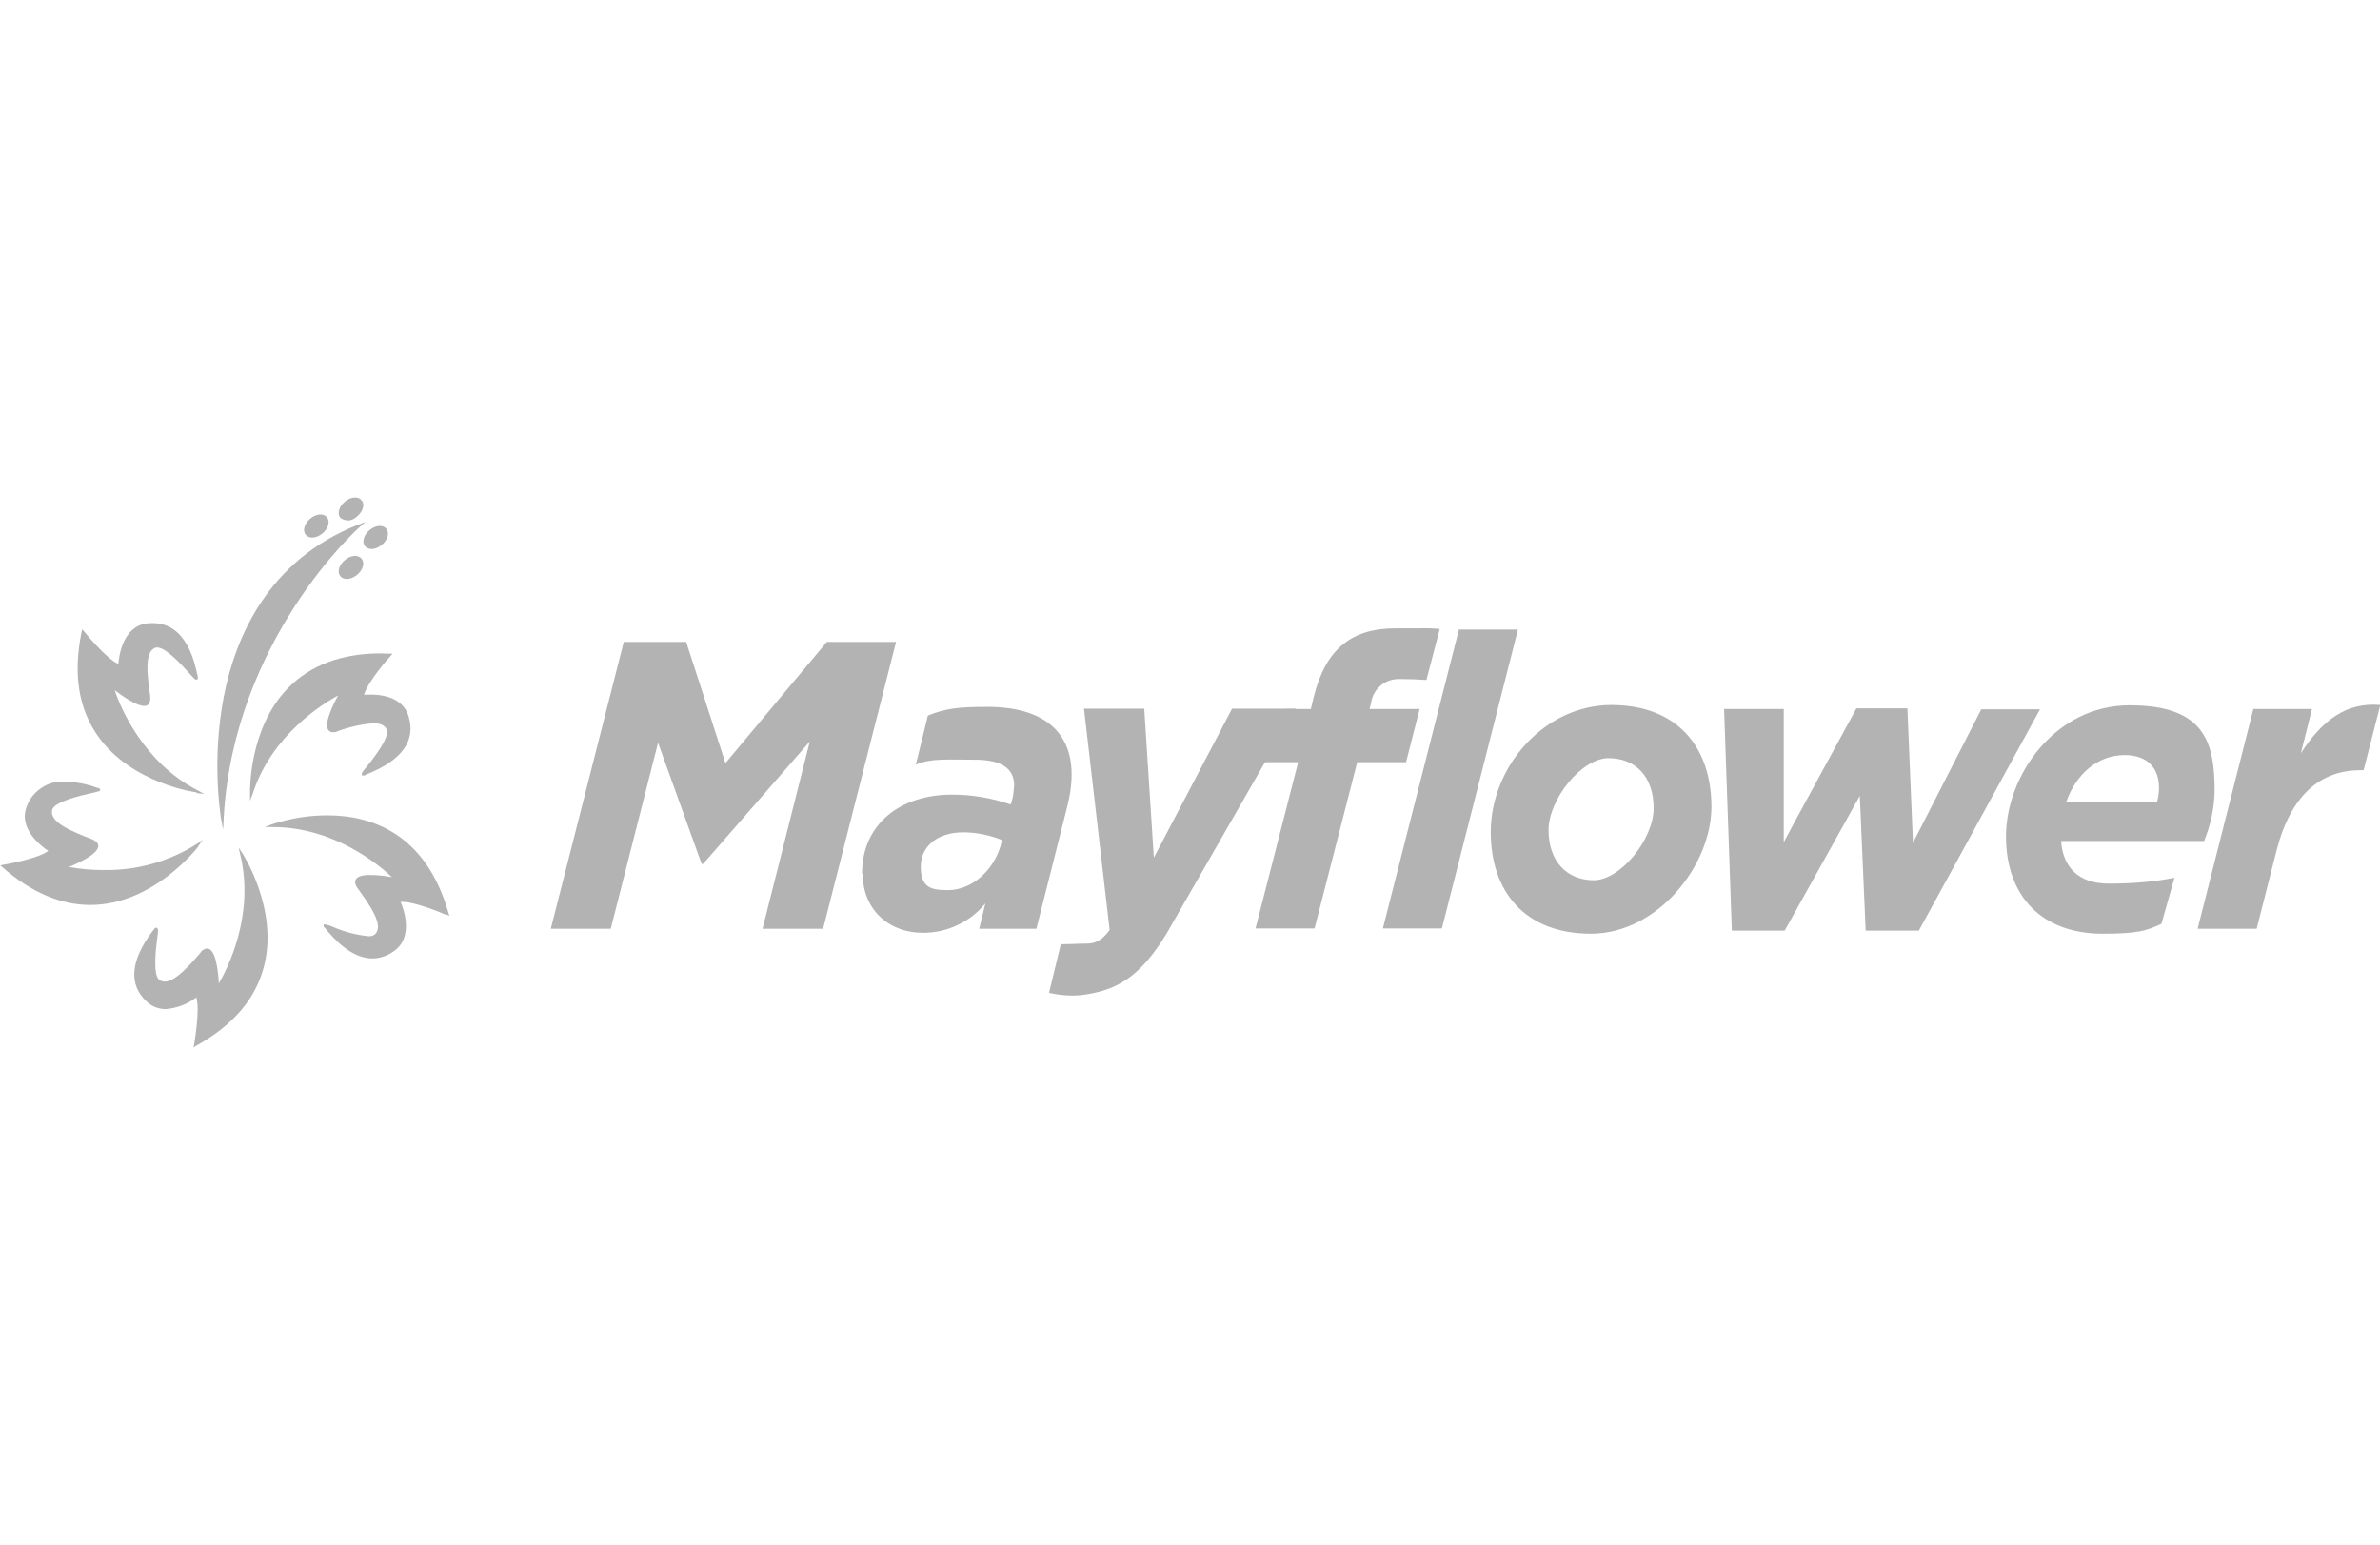 <svg xmlns="http://www.w3.org/2000/svg" id="Layer_1" viewBox="0 0 770 500"><defs><style>      .st0 {        fill: #b3b3b3;      }    </style></defs><path class="st0" d="M201.9,207.7h20.1l12.7,39.2,32.8-39.2h22.4l-23.6,92.8h-19.6l15.3-60.6-34.5,39.6h-.5l-14.1-39.2-15.3,60.2h-19.4l23.6-92.8Z"></path><path class="st0" d="M278.9,282.7c0-16.4,12.7-25.6,29.1-25.6,6.5,0,12.9,1.1,19,3.2l.3-.9c.5-1.7.7-3.5.8-5.3,0-4.9-3.3-8.3-12.7-8.3s-14.2-.5-19.1,1.6l3.9-15.9c5.6-2.2,9.6-2.8,19.2-2.8,18.1,0,27.3,8,27.3,21.9,0,3.6-.6,7.2-1.5,10.7l-9.9,39.2h-18.5l2-8.2c-2.5,3-5.5,5.4-9,7-3.5,1.7-7.3,2.5-11.1,2.5-11.7,0-19.6-8-19.6-19.1ZM323.7,273.7l.5-1.9c-4-1.6-8.3-2.5-12.6-2.5-7.9,0-13.7,4.2-13.7,11.1s3.4,7.6,8.8,7.6c7.9,0,14.8-6.6,17-14.3h0Z"></path><path class="st0" d="M339.4,321.2l3.8-15.7c3.4,0,5.9-.2,8.4-.2s4.8-.8,7.4-4.4l-8.3-71.6h19.5l3.1,48.2,25.3-48.2h20.6l-41.8,72.8c-8.8,14.4-16.4,18.5-27.8,19.9-3.4.3-6.9,0-10.3-.8h0Z"></path><path class="st0" d="M419.8,246.6h-12.8l9.2-17.2h7.9l.9-3.8c3.9-15.8,12.4-22.3,26.5-22.3s10-.1,14.3.2l-4.3,16.5c-2.8-.2-5.7-.3-8.5-.3-2.2-.1-4.5.6-6.2,2-1.7,1.4-2.9,3.4-3.2,5.7l-.5,2h16.2l-4.4,17.2h-15.8l-13.8,53.8h-19.1l13.8-53.8Z"></path><path class="st0" d="M472,203.7h19.1l-24.6,96.7h-19.1l24.6-96.7Z"></path><path class="st0" d="M482.3,269.2c0-21.2,17.4-41.1,39-41.1s32.4,13.9,32.4,32.9-17.4,41.1-39,41.1-32.4-13.9-32.4-32.9ZM535,261.5c0-10.3-5.9-16.2-14.6-16.2s-19.4,13.3-19.4,23.3,5.9,16.2,14.6,16.2,19.4-13.3,19.4-23.3h0Z"></path><path class="st0" d="M557.7,229.4h19.4v43.1c-.1,0,23.5-43.3,23.5-43.3h16.5l1.8,43.5,22.1-43.2h19l-39.2,71.6h-17.2l-1.9-43.6-24.3,43.6h-17.1l-2.5-71.6Z"></path><path class="st0" d="M666.8,272c.6,8.4,5.4,13.9,15.5,13.9,7.1,0,14.2-.5,21.2-1.9l-4.2,14.9c-5,2.3-7.7,3.2-19.1,3.2-19.4,0-31.2-11.9-31.2-31.5s15.8-42.4,40-42.4,27.5,11.9,27.5,27.7c-.1,5.6-1.3,11-3.4,16.2h-46.3ZM668.6,259.4h29.3c.4-1.5.6-3.1.6-4.6,0-5.8-3.3-10.5-11.1-10.5-8.7,0-15.7,6.1-18.9,15.1Z"></path><path class="st0" d="M728.9,229.4h19.1l-3.6,14.3c6.8-10.5,14.6-16.6,25.7-15.6l-5.4,21.1h-1c-12.7,0-22.5,7.7-27.2,26.1l-6.4,25.2h-19.1l18-71Z"></path><path class="st0" d="M80.9,256.6v2.5c0,0,.9-2.4.9-2.4,6.2-19.1,22.9-29.1,27.6-31.7-1.5,2.7-4.5,8.8-3.3,11,.2.3.4.5.7.7.3.2.6.2,1,.2.5,0,1,0,1.4-.3,3.8-1.4,7.7-2.3,11.7-2.6,2.2,0,3.6.7,4.2,2,1.1,2.5-4.2,9.3-6.5,12.1-1.5,1.9-1.7,2.1-1.5,2.5v.3h.4c.1,0,.2,0,.3,0,.2,0,.5-.2.9-.4,11.3-4.5,15.9-10.8,13.5-18.7-2.2-7.6-11.9-7.2-14.4-7,1-4.1,8.5-12.6,8.6-12.6l.6-.7h-.9c-1,0-2-.1-2.9-.1-12.7,0-22.8,3.8-30.1,11.3-12.8,13.2-12.2,33.7-12.2,33.9Z"></path><path class="st0" d="M72.2,268.1l.2-3.9c3.4-57.4,43.5-93.3,43.9-93.6l1.9-1.7-2.4.9c-29.2,11.5-39.7,36.6-43.4,55.6-2.4,12.8-2.7,25.9-1,38.8l.7,3.9Z"></path><path class="st0" d="M144.5,295.9l.9.4-.3-.9c-7.4-26.1-25.4-31.6-39.2-31.6-6.1,0-12.1,1-17.9,2.9l-2.4.9h2.7c19.9,0,34.6,12.5,38.5,16.2-2.3-.4-4.7-.7-7.1-.7-2.6,0-4.1.5-4.6,1.5-.4.7-.2,1.7.6,2.8,3.9,5.4,8.7,12.1,5.6,14.9-.6.5-1.4.7-2.2.6-3.9-.4-7.7-1.4-11.4-3-.8-.4-1.6-.6-2.5-.8h-.4s-.1.3-.1.3c0,.1,0,.2,0,.3s0,.2.2.3c.1.1.4.4.7.8,2.1,2.5,7.8,9.3,14.9,9.3,2.5,0,5-.9,7-2.4,6.4-4.5,3.1-13.6,2.1-15.9.2,0,.3,0,.5,0,4.5,0,14.1,4.1,14.2,4.2Z"></path><path class="st0" d="M77.2,274.3l.6,2.5c4.6,19.5-4.3,36.8-7,41.4-.2-3.6-.9-11.3-3.8-11.3-.4,0-.9.2-1.2.4-.4.2-.7.5-.9.9-3.6,4.2-8.2,9.4-11.6,9.4-.6,0-1.2-.2-1.7-.5-2.2-1.5-1.2-10.1-.7-13.8.3-2.4.3-2.6,0-2.9l-.2-.2h-.2c-.1,0-.2,0-.3,0,0,0-.1.1-.2.2,0,.2-.3.4-.6.8-7.3,9.7-7.9,17.5-1.8,23,1.6,1.5,3.8,2.3,6,2.3,3.6-.3,7.1-1.6,9.9-3.8,1.3,4-.7,15.1-.7,15.3l-.2.9.8-.5c12.1-6.7,19.5-15.4,22.1-26.1,4.5-18.3-6.9-35.9-7-36.1l-1.4-2.1Z"></path><path class="st0" d="M64.2,273.7l1.5-2-2.1,1.4c-9,5.7-19.5,8.6-30.1,8.4-3.8,0-7.5-.3-11.2-1,3-1.2,9.5-4.2,9.5-6.8,0-.9-.7-1.6-2.1-2.2-6.2-2.4-13.9-5.4-12.8-9.5.7-2.6,9.1-4.6,12.7-5.4,2.6-.6,2.8-.6,2.8-1.1,0,0,0-.4-.5-.5-.2,0-.5-.1-1-.3-3.1-1.1-6.4-1.7-9.8-1.8-2.6-.2-5.3.4-7.5,1.9-2.2,1.4-4,3.5-4.9,6-3,7.3,4.8,13.1,6.9,14.5-3.3,2.6-14.5,4.5-14.6,4.5l-.9.2.7.6c9.2,8.1,18.8,12.2,28.4,12.2,20.6,0,35-18.9,35.1-19.1Z"></path><path class="st0" d="M63.6,256.6l2.5.3-2.2-1.2c-17.8-9.2-25.1-27.3-26.8-32.4,2.2,1.7,7,5.1,9.5,5.1.3,0,.6,0,.8-.1.3-.1.5-.3.7-.5.2-.4.4-.8.5-1.2,0-.4,0-.9,0-1.3-.9-6.6-2.1-14.7,1.9-15.8.1,0,.3,0,.4,0,2.8,0,8,5.7,10.5,8.5,1.6,1.8,1.8,1.9,2.1,1.9h.3v-.2c.2,0,.2-.2.2-.3,0,0,0-.2,0-.3,0-.2-.1-.5-.2-1-.9-4.1-3.6-16.5-14.4-16.5-.6,0-1.3,0-1.9.1-7.8,1-9,10.6-9.2,13.1-3.9-1.6-11-10.4-11.1-10.5l-.6-.7-.2.9c-2.8,13.5-1,24.9,5.4,33.8,10.9,15.3,31.7,18.1,31.9,18.1Z"></path><path class="st0" d="M123.5,176.3c-1.9,1.6-4.3,1.8-5.4.4-1.1-1.3-.4-3.7,1.5-5.2,1.9-1.6,4.3-1.8,5.4-.4,1.1,1.3.4,3.7-1.5,5.2Z"></path><path class="st0" d="M115.5,186c-1.9,1.6-4.3,1.8-5.4.4-1.1-1.3-.4-3.7,1.5-5.2,1.9-1.6,4.3-1.8,5.4-.4,1.1,1.3.4,3.7-1.5,5.2Z"></path><path class="st0" d="M115.5,167.1c-.7.7-1.6,1.2-2.6,1.3-1,0-2-.2-2.8-.9-1.1-1.3-.4-3.7,1.5-5.2,1.9-1.6,4.3-1.8,5.4-.4,1.1,1.3.4,3.7-1.5,5.2Z"></path><path class="st0" d="M104.3,172.6c-1.9,1.6-4.3,1.8-5.4.4-1.1-1.3-.4-3.7,1.5-5.2,1.9-1.6,4.3-1.8,5.4-.4,1.1,1.3.4,3.7-1.5,5.2Z"></path></svg>